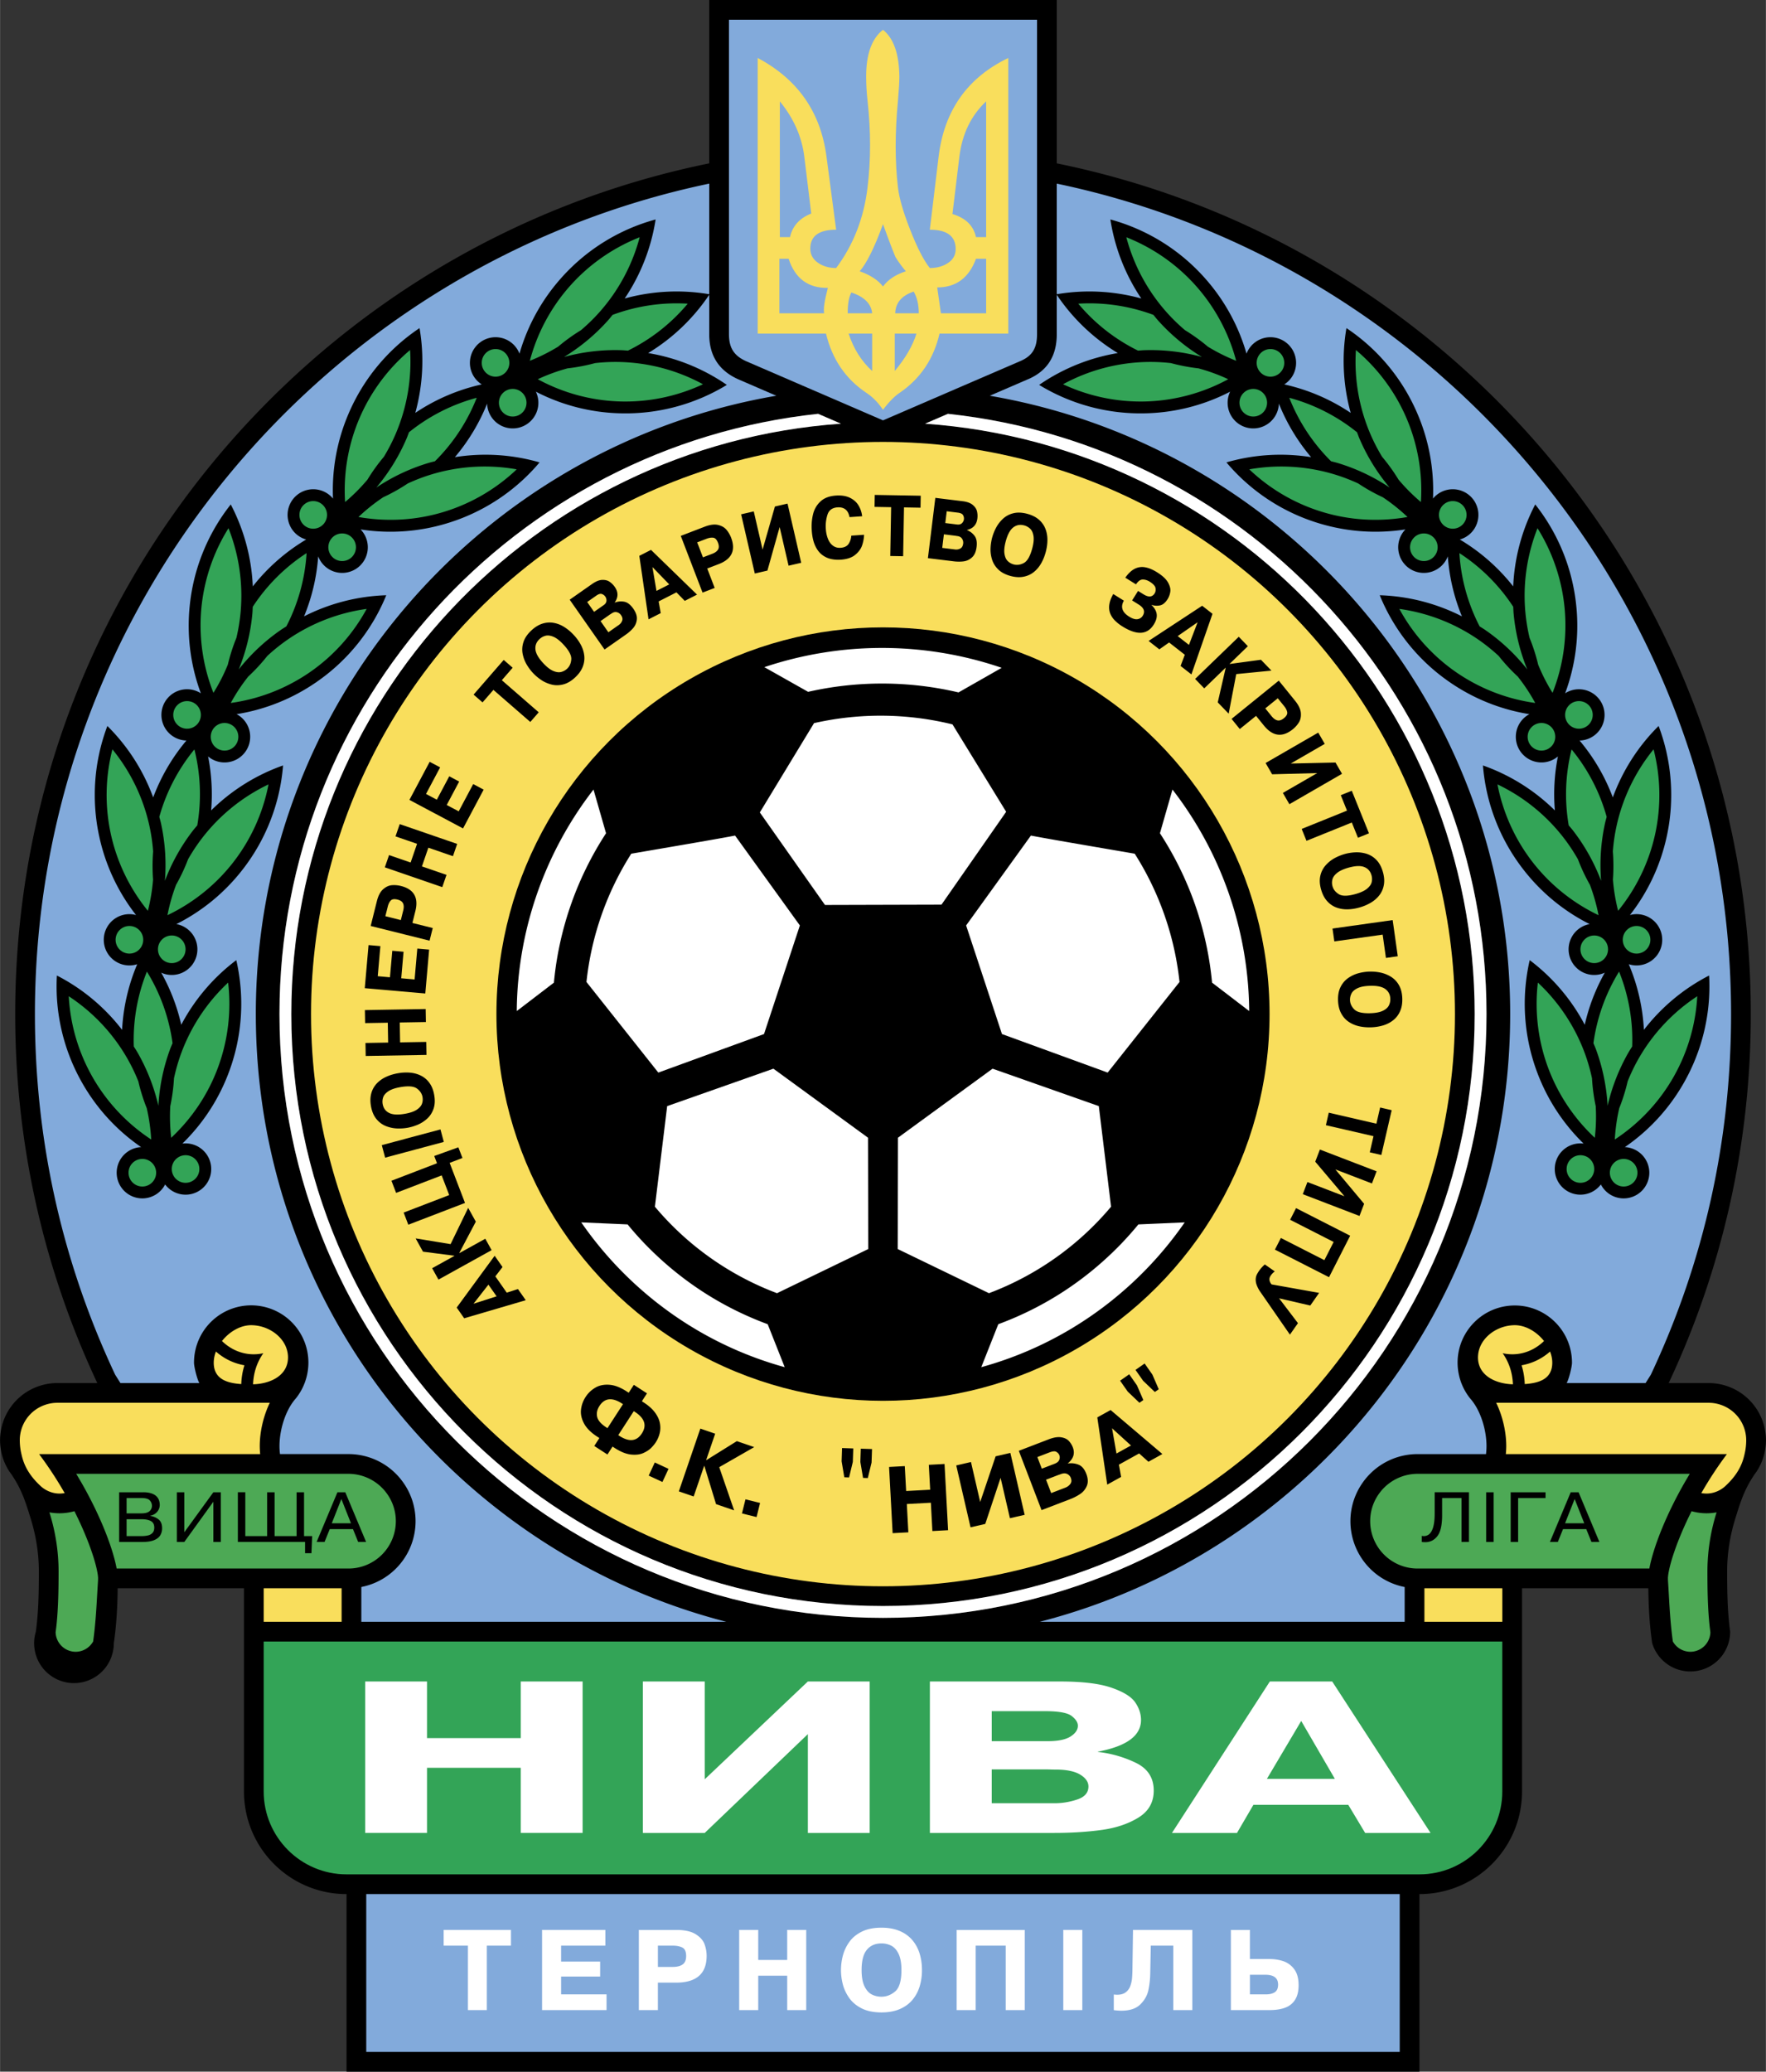 <svg xmlns="http://www.w3.org/2000/svg" width="2132" height="2500" viewBox="0 0 179.787 210.836"><rect x="0" y="0" width="179.787" height="210.836" fill="#333333" stroke="none"/><path d="M175.806 141.059a5.822 5.822 0 0 0-1.843-.302h-4.078c5.36-11.397 8.361-24.122 8.361-37.55 0-42.736-30.345-78.386-70.663-86.58V0H72.202v16.626C31.884 24.82 1.54 60.47 1.54 103.206c0 13.428 3.001 26.153 8.36 37.55H5.823a5.81 5.81 0 0 0-1.842.302A5.824 5.824 0 0 0 0 146.58a5.806 5.806 0 0 0 .943 3.17c.08.112.162.222.239.336 1.02 1.503 1.414 2.768 1.956 4.526.525 1.708.812 3.501.812 5.321 0 1.818-.03 3.562-.196 5.195a25.95 25.95 0 0 1-.111.919v.011a4.056 4.056 0 1 0 7.937 1.175c.066-.445.121-.887.167-1.323.16-1.521.211-2.968.227-4.27h12.859v20.683c0 5.767 4.675 10.441 10.442 10.441v18.072h109.237v-18.072c5.766 0 10.441-4.675 10.441-10.441V161.64h12.86c.016 1.302.067 2.75.227 4.27.046.436.101.877.167 1.323a4.057 4.057 0 0 0 7.938-1.175l-.001-.011a23.814 23.814 0 0 1-.11-.919c-.166-1.633-.197-3.376-.197-5.195 0-1.82.286-3.614.812-5.321.542-1.758.936-3.022 1.956-4.526.078-.114.16-.225.239-.336a5.805 5.805 0 0 0 .942-3.17 5.818 5.818 0 0 0-3.98-5.521zm-85.913 22.388c33.27 0 60.24-26.971 60.24-60.241 0-31.829-24.688-57.89-55.957-60.087l2.326-1.004c30.827 3.297 54.836 29.389 54.836 61.091 0 33.935-27.51 61.446-61.445 61.446s-61.446-27.511-61.446-61.446c0-31.704 24.013-57.797 54.842-61.092l2.325 1.004c-31.272 2.195-55.962 28.257-55.962 60.087 0 33.271 26.972 60.242 60.241 60.242z"/><path fill="#82aadb" d="M37.282 192.764h105.221v16.064H37.282z"/><path d="M152.945 167.062v15.261c0 4.65-3.783 8.433-8.433 8.433H35.274c-4.65 0-8.434-3.783-8.434-8.433v-15.261h126.105z" fill="#33a457"/><path d="M39.394 152.017a4.832 4.832 0 0 0-3.918-2.024H7.752c2.308 3.796 3.718 7.477 4.117 9.639H35.475a4.825 4.825 0 0 0 4.819-4.819 4.778 4.778 0 0 0-.9-2.796zM6.038 154.009a5.87 5.87 0 0 1-1.016-.094l.035.105c.598 1.94.9 3.929.9 5.912 0 1.747-.025 3.61-.207 5.398-.027.266-.061.528-.095.787a2.048 2.048 0 0 0 2.042 1.988c.744 0 1.421-.417 1.778-1.049.24-1.711.334-3.382.42-4.903l.08-1.35.003-.216c-.042-1.035-.835-3.662-2.407-6.79a5.743 5.743 0 0 1-1.533.212zM140.394 152.017a4.832 4.832 0 0 1 3.918-2.024h27.723c-2.308 3.796-3.718 7.477-4.117 9.639h-23.605a4.825 4.825 0 0 1-4.819-4.819 4.771 4.771 0 0 1 .9-2.796zM173.75 154.009a5.86 5.86 0 0 0 1.016-.094l-.035.105a20.058 20.058 0 0 0-.901 5.912c0 1.747.025 3.61.207 5.398.027.266.061.528.095.787a2.047 2.047 0 0 1-2.042 1.988 2.056 2.056 0 0 1-1.779-1.049c-.239-1.711-.334-3.382-.419-4.903l-.081-1.35-.002-.216c.042-1.035.835-3.662 2.407-6.79a5.745 5.745 0 0 0 1.534.212z" fill="#4da955"/><path d="M43.468 179.913v6.626h-6.296v-15.412h6.296v5.765h9.546v-5.765h6.296v15.412h-6.296v-6.626h-9.546zM71.743 181.082l10.5-9.954h6.296v15.412h-6.296v-10.054l-10.5 10.054h-6.296v-15.412h6.296v9.954zM106.396 174.148c1.384 0 2.286.165 2.706.492.421.328.632.657.632.989 0 .417-.25.784-.75 1.1-.5.316-1.275.474-2.322.474h-5.697v-3.054h5.431zM94.667 186.54h12.627c1.728 0 3.331-.099 4.809-.296 1.478-.198 2.74-.618 3.786-1.259 1.046-.642 1.569-1.559 1.569-2.751 0-1.297-.604-2.238-1.813-2.825a11.838 11.838 0 0 0-3.874-1.112v-.028c2.927-.55 4.391-1.624 4.391-3.222 0-.625-.199-1.226-.597-1.802-.398-.575-1.206-1.072-2.425-1.49-1.219-.417-2.941-.626-5.167-.626H94.667v15.411zm11.932-6.464c.079 0 .208.003.385.009.177.006.413.009.707.009 1.027.025 1.805.206 2.331.543.526.338.789.729.789 1.173 0 .634-.384 1.077-1.152 1.33a7.228 7.228 0 0 1-2.271.379h-6.424v-3.443h5.635zM132.473 175.144l3.426 5.893h-6.918l3.492-5.893zm-13.159 11.396h6.621l1.672-2.861h9.657l1.718 2.861h6.659l-10.011-15.412h-6.351l-9.965 15.412zM47.634 198.011h-2.472v-1.599h6.853v1.599H49.56v6.559h-1.926v-6.559zM57.121 199.633h3.975v1.523h-3.975v1.814h4.626v1.599h-6.564v-8.158h6.447v1.599h-4.509v1.623zM68.475 198.011c.409 0 .74.066.994.197s.381.417.381.858c0 .404-.119.69-.356.858-.238.169-.577.253-1.018.253h-1.5v-2.166h1.499zm-3.438 6.559h1.938v-2.793h1.833c2.086 0 3.129-.908 3.129-2.725 0-.405-.071-.802-.214-1.189-.142-.388-.443-.727-.902-1.016-.459-.29-1.116-.434-1.973-.434h-3.811v8.157zM77.19 201.068v3.501h-1.938v-8.158h1.938v3.058h2.949v-3.058h1.938v8.158H80.14v-3.501h-2.95zM88.754 202.98c-.301-.153-.55-.43-.746-.833-.195-.401-.293-.952-.293-1.652 0-.949.18-1.638.539-2.067s.854-.644 1.483-.644c.354 0 .682.075.986.226.304.149.554.426.751.827s.296.955.296 1.658c0 1.088-.212 1.813-.637 2.173-.425.36-.891.54-1.396.54a2.134 2.134 0 0 1-.983-.228zm2.861 1.481c.53-.231.96-.548 1.291-.95.331-.402.573-.859.725-1.371a5.727 5.727 0 0 0 .229-1.645c0-.584-.076-1.132-.229-1.646a3.846 3.846 0 0 0-.725-1.371 3.401 3.401 0 0 0-1.291-.948c-.529-.23-1.155-.346-1.878-.346-.803 0-1.478.138-2.023.413-.545.275-.97.633-1.275 1.074a4.254 4.254 0 0 0-.641 1.39 5.815 5.815 0 0 0-.183 1.434c0 .47.061.947.181 1.431.122.483.336.947.643 1.39.308.442.734.802 1.28 1.078s1.218.414 2.018.414c.722 0 1.348-.116 1.878-.347zM99.33 198.011v6.559h-1.938v-8.158h6.933v8.158h-1.938v-6.559H99.33zM108.248 196.412h1.938v8.158h-1.938v-8.158zM113.392 204.576v-1.59c.155.016.268.022.338.022.366 0 .658-.083.875-.249.217-.166.373-.379.467-.64.095-.261.154-.53.178-.809a13.6 13.6 0 0 0 .041-1.005l.057-3.894h6.038v8.158h-1.938v-6.559h-2.291l-.056 2.839a8.967 8.967 0 0 1-.193 1.715c-.116.529-.389 1.006-.819 1.431-.431.424-1.074.637-1.929.637-.2.001-.456-.019-.768-.056zM128.811 200.973c.872 0 1.308.333 1.308 1 0 .367-.11.625-.331.774s-.527.224-.92.224h-1.618v-1.998h1.561zm-3.499-4.561v8.158h3.944c.619 0 1.146-.082 1.581-.243.435-.162.772-.431 1.011-.808s.359-.869.359-1.478c0-.701-.152-1.25-.458-1.647a2.259 2.259 0 0 0-1.113-.807 4.386 4.386 0 0 0-1.361-.212h-2.026v-2.962h-1.937z" fill="#fff"/><g fill="#f9de5c"><path d="M26.841 161.64h7.932v3.414h-7.932zM145.016 161.64h7.932v3.414h-7.932zM26.439 147.182c0-1.499.384-3.089 1.021-4.418H5.823c-.404 0-.811.067-1.207.199a3.808 3.808 0 0 0-2.609 3.617c0 .399.046.858.134 1.255.151.678.402 1.908 1.911 3.329.513.512 1.25.838 1.984.838.177 0 .357-.016.54-.043l.003-.001a38.248 38.248 0 0 0-2.606-3.971h22.509a8.832 8.832 0 0 1-.043-.805zM21.979 137.547a3.15 3.15 0 0 0-.225 1.134c0 1.646 1.297 2.077 2.803 2.179.022-.667.133-1.31.322-1.914a5.837 5.837 0 0 1-2.9-1.399z"/><path d="M29.299 137.844a2.883 2.883 0 0 0-.42-1.208 3.349 3.349 0 0 0-.349-.466 3.803 3.803 0 0 0-1.007-.794 4.101 4.101 0 0 0-1.955-.51c-1.112 0-2.238.675-2.975 1.613.753.732 1.706 1.213 2.757 1.324a4.45 4.45 0 0 0 1.453-.084 5.711 5.711 0 0 0-.683 1.298 5.988 5.988 0 0 0-.361 1.867c1.817-.056 3.557-.917 3.557-2.739a2.507 2.507 0 0 0-.017-.301zM153.348 147.182c0-1.499-.385-3.089-1.022-4.418h21.637c.405 0 .811.067 1.207.199a3.81 3.81 0 0 1 2.609 3.617c0 .399-.046.858-.134 1.255-.15.678-.402 1.908-1.911 3.329-.513.512-1.25.838-1.984.838a3.69 3.69 0 0 1-.539-.043l-.003-.001a38.262 38.262 0 0 1 2.607-3.971h-22.51c.026-.282.043-.55.043-.805zM157.809 137.547c.142.37.225.752.225 1.134 0 1.646-1.297 2.077-2.803 2.179a7.202 7.202 0 0 0-.323-1.914 5.845 5.845 0 0 0 2.901-1.399z"/><path d="M150.488 137.844c.047-.438.196-.844.42-1.208.102-.165.218-.32.349-.466a3.799 3.799 0 0 1 1.006-.794 4.098 4.098 0 0 1 1.955-.51c1.112 0 2.238.675 2.976 1.613-.753.732-1.706 1.213-2.758 1.324a4.459 4.459 0 0 1-1.454-.084c.278.394.51.829.683 1.298.214.58.338 1.208.362 1.867-1.818-.056-3.557-.917-3.557-2.739 0-.101.008-.202.018-.301z"/></g><path d="M14.403 152.458c.424 0 .707.082.847.247a.8.8 0 0 1 .212.533.724.724 0 0 1-.245.556c-.164.149-.443.224-.839.224h-1.496v-1.559h1.521zm-2.279 4.47h2.372c.476 0 .861-.058 1.159-.174.297-.116.512-.278.644-.487a1.36 1.36 0 0 0 .198-.742c0-.416-.127-.718-.38-.907a1.779 1.779 0 0 0-.827-.343v-.024a1.141 1.141 0 0 0 .85-.606c.079-.156.118-.316.118-.481a1.41 1.41 0 0 0-.088-.507c-.059-.154-.153-.291-.284-.409s-.304-.209-.52-.277a2.705 2.705 0 0 0-.782-.101h-2.46v5.058zm2.303-2.313c.396 0 .707.063.934.19.227.127.34.346.34.658 0 .233-.06.414-.18.542s-.273.214-.461.258a2.72 2.72 0 0 1-.633.067h-1.545v-1.714h1.545zM18.758 155.94l2.957-4.07h.758v5.058h-.758v-4.096l-2.957 4.096H18v-5.058h.758v4.07zM24.968 151.87v4.459h2.224v-4.459h.758v4.459h2.241v-4.459h.758v4.459h.826l-.072 1.74h-.651v-1.142H24.21v-5.058h.758zM34.748 152.557l.977 2.468h-1.952l.975-2.468zm1.184 3.066l.527 1.305h.808l-2.119-5.058h-.801l-2.118 5.058h.807l.529-1.305h2.367zM144.746 156.928v-.623a.737.737 0 0 0 .2.026c.744 0 1.115-.766 1.115-2.298v-2.164h3.489v5.058h-.758v-4.47h-1.973v1.743c0 1.006-.16 1.717-.481 2.131-.32.414-.736.621-1.249.621a2.987 2.987 0 0 1-.343-.024zM151.302 151.87h.759v5.058h-.759v-5.058zM154.557 152.458v4.47h-.758v-5.058h3.549v.588h-2.791zM160.312 152.557l.977 2.468h-1.953l.976-2.468zm1.184 3.066l.527 1.305h.809l-2.119-5.058h-.801l-2.119 5.058h.806l.529-1.305h2.368z"/><g fill="#82aadb"><path d="M105.576 34.02V2.008H74.21V34.02c0 1.403.522 2.204 1.794 2.761l13.889 6c3.075-1.329 14.116-6.091 14.083-6.076 1.136-.521 1.6-1.299 1.6-2.685z"/><path d="M79.031 40.275l-3.822-1.651c-2.005-.877-3.007-2.411-3.007-4.604V18.687c-39.154 8.185-68.654 42.971-68.654 84.52 0 12.821 2.749 25.168 8.169 36.696l.537.854h8.037c-.211-.334-.545-1.637-.545-2.075a5.823 5.823 0 1 1 11.503 1.271 5.79 5.79 0 0 1-1.145 2.377c-.046.055-.094.107-.139.164-.948 1.172-1.518 3.064-1.518 4.688 0 .272.021.54.052.803h6.977a6.815 6.815 0 0 1 5.552 2.864 6.786 6.786 0 0 1 1.275 3.963 6.826 6.826 0 0 1-5.522 6.699v3.542h37.164c-27.548-7.084-47.906-32.088-47.906-61.848-.001-31.561 22.901-57.773 52.992-62.93zM107.584 18.687V34.02c0 2.162-.925 3.665-2.773 4.51l-4.048 1.747c30.087 5.161 52.985 31.37 52.985 62.93 0 29.759-20.358 54.764-47.906 61.848h37.163v-3.542a6.827 6.827 0 0 1-5.522-6.699c0-1.479.476-2.845 1.275-3.963a6.815 6.815 0 0 1 5.552-2.864h6.977c.031-.264.051-.531.051-.803 0-1.625-.569-3.517-1.517-4.688-.045-.056-.093-.109-.139-.164a5.79 5.79 0 0 1-1.145-2.377 5.852 5.852 0 0 1-.144-1.271c0-3.216 2.607-5.823 5.824-5.823s5.824 2.607 5.824 5.823c0 .438-.335 1.74-.545 2.075h8.037l.537-.854c5.421-11.528 8.169-23.875 8.169-36.696-.001-41.552-29.501-76.337-68.655-84.522z"/></g><path d="M88.178 39.965c.72.47 1.244 1.049 1.715 1.739.657-.877 1.276-1.457 1.715-1.739 2.099-1.44 3.445-3.445 4.041-6.014h7.001V5.899c-4.167 2.005-6.532 5.356-7.096 10.055l-.893 7.424c1.754 0 2.631.658 2.631 1.974 0 .595-.259 1.065-.775 1.41-.517.345-1.136.517-1.856.517-.627-.783-1.301-2.098-2.021-3.947-.688-1.754-1.095-3.164-1.221-4.229-.314-2.663-.314-5.623 0-8.881.094-1.065.141-1.879.141-2.443-.031-2.287-.572-3.869-1.668-4.746-1.128.877-1.715 2.459-1.715 4.746 0 .783.046 1.598.14 2.443.345 3.102.345 6.062 0 8.881-.376 3.102-1.44 5.827-3.194 8.175-.721 0-1.34-.179-1.857-.539-.517-.36-.775-.838-.775-1.434 0-1.284.877-1.927 2.632-1.927l-.987-7.47c-.595-4.511-2.929-7.847-7.001-10.009v28.052h6.954c.627 2.601 1.991 4.606 4.089 6.014zm8.787-18.183l.704-5.828c.282-2.317 1.19-4.196 2.726-5.638V24.13h-1.034c-.251-1.158-1.05-1.942-2.396-2.348zm2.396 4.557h1.034v5.545H95.79l-.376-2.632c1.911 0 3.227-.971 3.947-2.913zM88.789 37.757c-1.097-1.002-1.896-2.271-2.396-3.806h2.396v3.806zm2.302 0v-3.806H93.3c-.377 1.222-1.112 2.491-2.209 3.806zm1.927-8.082c.344.596.517 1.332.517 2.209h-2.397c.031-1.066.658-1.801 1.88-2.209zm-3.125-6.861c.846 2.35 1.255 3.315 1.255 3.315s.35.633 1.071 1.479c-1.065.345-1.825.861-2.326 1.55-.501-.658-1.308-1.175-2.373-1.55.689-.783 1.496-2.38 2.373-4.794zm-3.218 6.955c1.315.439 2.02 1.144 2.114 2.115h-2.49c-.001-.971.125-1.676.376-2.115zm-7.284-19.453c1.41 1.723 2.24 3.603 2.491 5.638l.705 5.78c-1.191.47-1.911 1.269-2.162 2.396h-1.034V10.316zm-.047 21.568v-5.545h.94c.657 2.005 1.989 2.992 3.994 2.96-.345 1.316-.471 2.177-.376 2.584h-4.558z" fill="#f9de5c"/><circle cx="89.893" cy="103.207" r="58.233" fill="#f9de5c"/><circle cx="89.893" cy="103.206" r="39.357"/><g fill="#fff"><path d="M60.419 80.354a37.315 37.315 0 0 0-7.811 22.322c-.001.072.001.148.001.22l3.778-2.89a33.55 33.55 0 0 1 5.309-15.204l-1.277-4.448zM65.7 126.644a33.692 33.692 0 0 1-1.81-2.033l-4.718-.208a37.465 37.465 0 0 0 3.921 4.771c4.66 4.799 10.43 8.212 16.794 9.966l-1.733-4.373c-4.717-1.742-8.906-4.47-12.454-8.123zM74.833 85.037c-1.384.27-4.29.769-10.569 1.845a30.311 30.311 0 0 0-4.562 13.055l7.316 9.222 10.762-3.922 3.65-11.053-6.597-9.147zM88.366 115.786l-9.63-7.024-10.817 3.809-1.249 10.238a30.07 30.07 0 0 0 12.433 8.802l9.292-4.495-.029-11.33zM96.968 73.722a30.695 30.695 0 0 0-14.096-.128l-5.519 9.089 6.633 9.418 11.862-.033 6.584-9.452-5.464-8.894zM97.583 70.469l4.394-2.505a37.706 37.706 0 0 0-24.167-.066l4.459 2.511a34.03 34.03 0 0 1 15.314.06zM119.365 80.354a37.32 37.32 0 0 1 7.81 22.322v.22l-3.778-2.89a33.55 33.55 0 0 0-5.308-15.204l1.276-4.448zM114.084 126.644a34.054 34.054 0 0 0 1.811-2.033l4.717-.208a37.542 37.542 0 0 1-3.92 4.771c-4.66 4.799-10.43 8.212-16.794 9.966l1.733-4.373c4.717-1.742 8.906-4.47 12.453-8.123zM104.952 85.037c1.384.27 4.29.769 10.569 1.845a30.311 30.311 0 0 1 4.562 13.055l-7.316 9.222-10.762-3.922-3.649-11.053 6.596-9.147zM91.418 115.786l9.631-7.024 10.817 3.809 1.248 10.238a30.067 30.067 0 0 1-12.432 8.802l-9.292-4.495.028-11.33z"/></g><path d="M48.201 132.685l1.52-1.944.833 1.189-2.353.755zm5.321-.36l-.796-1.136-1.138.369-1.162-1.66.731-.95-.802-1.146-3.865 5.271.763 1.091 6.269-1.839zM46.257 127.797l-3.198-.411-.749-1.352 3.558.584 1.791-3.692.778 1.404-1.686 3.192.007.013 2.644-1.465.643 1.16-5.41 2.999-.643-1.16 2.271-1.259-.006-.013zM45.729 121.625l-.769-2.003-4.638 1.78-.475-1.235 4.639-1.781-.284-.738 2.457-.885.417 1.086-1.303.5 1.564 4.076-5.773 2.216-.474-1.235 4.639-1.781zM39.205 117.816l-.341-1.273 5.974-1.6.341 1.272-5.974 1.601zM42.955 112.331c-.079.222-.257.425-.534.609-.277.183-.678.321-1.201.413-.71.125-1.246.096-1.61-.087-.363-.184-.582-.486-.656-.907-.042-.236-.024-.466.052-.689s.253-.427.53-.612.679-.324 1.205-.417c.814-.143 1.381-.097 1.7.14.32.237.51.525.569.863.042.235.024.465-.055.687zm.765-2.113a2.345 2.345 0 0 0-.862-.743 3.062 3.062 0 0 0-1.11-.308c-.4-.035-.819-.015-1.255.062s-.836.201-1.202.371c-.365.17-.677.393-.938.668a2.348 2.348 0 0 0-.555.993c-.109.386-.121.823-.036 1.309.095.54.278.976.548 1.306.27.332.588.57.953.718.366.147.737.23 1.113.249.377.018.741-.003 1.093-.065.351-.062.7-.166 1.047-.311.347-.146.667-.35.961-.615.294-.265.512-.6.653-1.003.142-.403.165-.874.07-1.412-.084-.487-.244-.893-.48-1.219zM40.729 106.083l2.661-.046.023 1.323-6.187.108-.023-1.323 2.308-.041-.036-2.021-2.308.04-.023-1.323 6.188-.109.023 1.323-2.661.046.035 2.023zM39.696 99.46l.236-2.699 1.148.101-.236 2.699 1.361.12.275-3.142 1.205.105-.391 4.464-6.162-.54.384-4.385 1.205.105-.268 3.062 1.243.11zM39.473 92.263c.067-.269.169-.474.305-.617.137-.143.366-.174.687-.094.293.073.482.203.565.39.084.186.09.424.018.714l-.245.982-1.576-.393.246-.982zm4.257 3.47l.321-1.285-2.071-.516.302-1.208c.343-1.375-.151-2.228-1.481-2.56a2.82 2.82 0 0 0-.907-.076c-.307.024-.604.16-.892.411-.287.25-.501.658-.642 1.224l-.627 2.515 5.997 1.495zM42.95 88.174l2.503.862-.43 1.248-5.849-2.014.43-1.248 2.196.757.655-1.903-2.195-.756.43-1.248 5.849 2.014-.43 1.248-2.503-.862-.656 1.902zM44.466 81.388l1.267-2.383 1.01.537-1.268 2.382 1.219.648 1.476-2.775 1.065.566-2.099 3.947-5.459-2.903 2.062-3.876 1.065.566-1.438 2.704 1.1.587zM50.229 70.211l-1.107 1.273-.912-.793 3.067-3.529.912.793-1.104 1.271 3.757 3.266-.856.984-3.757-3.265zM57.118 68.39c-.231.057-.5.02-.807-.111s-.642-.392-1.004-.781c-.491-.527-.758-.995-.799-1.402s.097-.759.415-1.055a1.41 1.41 0 0 1 .613-.339c.231-.06.5-.024.809.106.308.13.644.391 1.008.782.564.605.832 1.108.804 1.508-.028.4-.169.719-.424.957a1.368 1.368 0 0 1-.615.335zm2.202-.523c.147-.377.2-.755.159-1.133a3.066 3.066 0 0 0-.344-1.101 4.781 4.781 0 0 0-.735-1.02 4.771 4.771 0 0 0-.966-.805 3.03 3.03 0 0 0-1.074-.42 2.38 2.38 0 0 0-1.14.081c-.386.121-.76.351-1.124.69-.404.377-.672.77-.805 1.178a2.38 2.38 0 0 0-.087 1.194c.075.388.207.746.396 1.072s.406.62.649.881c.243.26.521.497.832.708s.658.368 1.042.469c.384.101.784.1 1.201-.003.417-.104.828-.343 1.23-.718.363-.338.618-.696.766-1.073zM60.704 60.618c.236-.166.427-.219.575-.161a.704.704 0 0 1 .334.249.67.67 0 0 1 .125.45c-.013.163-.109.307-.288.432l-.973.681-.701-1.001.928-.65zm.841 5.484l2.168-1.518c.297-.208.549-.434.756-.678.208-.244.329-.534.361-.871.033-.336-.088-.702-.364-1.095-.298-.426-.619-.662-.964-.709a1.748 1.748 0 0 0-.925.1l-.005-.007c.377-.534.382-1.063.016-1.587a2.102 2.102 0 0 0-.518-.521c-.201-.142-.454-.208-.759-.199s-.649.147-1.032.415l-2.285 1.6 3.551 5.07zm.555-3.568l.068-.042a2.03 2.03 0 0 0 .124-.081c.181-.116.354-.149.523-.101a.73.73 0 0 1 .406.292c.146.21.184.403.111.579a.869.869 0 0 1-.3.398l-1.098.769-.797-1.138.963-.676zM66.418 57.708l1.712 1.768-1.299.662-.413-2.43zm-.395 5.323l1.241-.632-.212-1.191 1.812-.923.847.867 1.25-.637-4.687-4.552-1.191.606.94 6.462zM71.932 54.831c.262-.101.491-.135.688-.105.197.03.355.201.474.511.109.284.111.515.005.692-.106.177-.299.319-.581.428l-.956.367-.586-1.526.956-.367zm-.41 5.479l1.235-.474-.759-1.978 1.17-.449c1.332-.511 1.751-1.409 1.258-2.694a2.842 2.842 0 0 0-.46-.789c-.197-.24-.48-.406-.852-.498-.371-.092-.831-.034-1.377.176l-2.432.934 2.217 5.772zM77.634 55.935l1.255-4.386 1.285-.297 1.391 6.024-1.285.296-.909-3.934-1.245 4.432-1.285.297-1.391-6.024 1.286-.297.898 3.889zM86.666 54.515l1.299-.091c-.01.353-.075.709-.195 1.07-.121.36-.354.683-.702.969-.348.286-.838.452-1.472.496a3.505 3.505 0 0 1-1.008-.071 2.287 2.287 0 0 1-.906-.431c-.28-.216-.513-.525-.698-.928-.185-.403-.299-.912-.342-1.526a5.36 5.36 0 0 1 .128-1.664c.126-.517.379-.952.756-1.304.378-.352.899-.552 1.564-.599.574-.04 1.054.036 1.441.227s.679.453.876.785c.197.332.318.696.363 1.091l-1.286.09c-.132-.71-.543-1.041-1.233-.993-.522.037-.858.282-1.008.736a3.837 3.837 0 0 0-.169 1.477c.025.366.097.695.215.991.118.295.286.526.505.692.218.167.48.24.786.218.392-.027.666-.167.825-.421a1.73 1.73 0 0 0 .261-.814zM90.721 51.617l-1.688-.03.021-1.218 4.681.082-.022 1.218-1.682-.03-.087 4.969-1.31-.023.087-4.968zM97.512 52.172c.287.036.467.124.538.263.071.14.099.274.083.404a.658.658 0 0 1-.208.413c-.119.11-.287.152-.505.125l-1.185-.145.147-1.199 1.13.139zm-3.046 4.633l2.627.322c.36.044.698.045 1.016.003.317-.042.601-.178.851-.407.25-.229.404-.582.463-1.06.063-.516-.017-.908-.241-1.173a1.737 1.737 0 0 0-.751-.545l.001-.009c.635-.144.992-.532 1.069-1.164.031-.249.019-.493-.036-.731s-.198-.456-.431-.653-.581-.324-1.044-.38l-2.769-.34-.755 6.137zm2.8-2.281l.079.014c.037.007.086.015.147.022.211.035.365.127.457.276a.728.728 0 0 1 .107.489c-.032.254-.133.423-.305.505a.877.877 0 0 1-.492.094l-1.335-.164.169-1.381 1.173.145zM102.593 57.099c-.171-.166-.282-.413-.333-.742-.051-.329-.008-.75.129-1.262.187-.695.441-1.167.764-1.417s.694-.319 1.112-.208c.235.063.439.177.612.341.173.164.286.41.338.74.053.33.01.751-.128 1.267-.214.797-.498 1.29-.851 1.478-.354.188-.699.237-1.035.147a1.37 1.37 0 0 1-.608-.344zm1.602 1.597c.396-.076.743-.232 1.041-.468s.547-.529.75-.877c.202-.349.36-.737.475-1.166.115-.428.172-.844.172-1.248s-.07-.782-.21-1.135a2.359 2.359 0 0 0-.668-.924c-.306-.263-.697-.458-1.175-.586-.531-.142-1.004-.161-1.419-.056a2.366 2.366 0 0 0-1.056.562c-.289.27-.521.571-.698.906s-.311.674-.403 1.019a4.965 4.965 0 0 0-.161 1.083c-.015.376.036.753.152 1.133.116.38.328.719.635 1.018.307.299.725.52 1.255.662.477.127.914.153 1.31.077zM113.335 60.455l1.083.676c-.362.634-.184 1.175.533 1.623.338.211.624.298.856.261a.74.74 0 0 0 .532-.35c.264-.423.126-.803-.414-1.141l-.668-.417.605-.968.552.345c.518.323.897.291 1.139-.098.086-.136.115-.311.088-.524-.027-.213-.231-.439-.612-.676-.239-.143-.473-.212-.704-.208s-.456.168-.676.492l-1.087-.679c.296-.421.608-.718.937-.892a1.649 1.649 0 0 1 1.059-.168c.378.061.79.231 1.236.51.55.343.922.69 1.118 1.04.196.35.273.664.231.94a1.926 1.926 0 0 1-.27.749c-.238.379-.505.596-.802.647a1.6 1.6 0 0 1-.827-.059l-.009.015c.314.31.488.624.525.943.037.32-.063.667-.298 1.043-.655 1.049-1.716 1.115-3.181.2a4.281 4.281 0 0 1-.775-.605 2.125 2.125 0 0 1-.478-.718 1.743 1.743 0 0 1-.094-.891c.044-.328.177-.691.401-1.09zM121.925 63.329l-.882 2.303-1.147-.896 2.029-1.407zm-4.991 1.901l1.095.856.993-.7 1.599 1.25-.432 1.138 1.104.862 2.146-6.167-1.051-.821-5.454 3.582zM125.19 67.575l3.183-.431 1.069 1.106-3.585.353-.77 4.028-1.111-1.15.808-3.513-.011-.011-2.173 2.099-.927-.959 4.443-4.291.926.959-1.862 1.799.01.011zM130.734 71.862c.177.218.281.426.313.624.033.197-.081.401-.339.61-.236.192-.456.264-.658.218-.202-.046-.396-.187-.588-.422l-.646-.798 1.271-1.029.647.797zm-5.352 1.3l.837 1.034 1.657-1.342.794.98c.903 1.115 1.888 1.241 2.955.377.238-.192.44-.419.606-.68.166-.261.235-.583.206-.965-.028-.383-.228-.803-.599-1.261l-1.648-2.036-4.808 3.893zM131.407 77.705l4.557-.101.663 1.147-5.359 3.094-.663-1.147 3.497-2.019-4.592.121-.663-1.147 5.359-3.094.663 1.147-3.462 1.999zM137.135 82.498l-.634-1.57 1.121-.453 1.75 4.333-1.121.453-.627-1.553-4.614 1.864-.489-1.21 4.614-1.864zM135.646 89.515c.054-.231.21-.453.466-.665.257-.213.641-.393 1.152-.539.693-.198 1.23-.225 1.612-.078s.631.427.75.84c.067.232.074.464.022.696-.053.231-.207.454-.463.668-.256.214-.642.395-1.155.542-.795.228-1.365.24-1.708.036-.343-.205-.563-.473-.658-.805a1.324 1.324 0 0 1-.018-.695zm-.539 2.188c.268.3.58.517.936.651.356.133.734.197 1.137.19.402-.006.816-.07 1.242-.193a4.777 4.777 0 0 0 1.157-.495c.346-.208.633-.462.863-.764.23-.301.379-.65.448-1.047.067-.396.034-.833-.103-1.308-.151-.529-.379-.943-.683-1.244a2.367 2.367 0 0 0-1.023-.616 3.42 3.42 0 0 0-1.134-.131c-.377.021-.737.08-1.08.179a4.975 4.975 0 0 0-1.01.419c-.33.181-.626.418-.891.713a2.376 2.376 0 0 0-.545 1.067c-.098.417-.072.888.079 1.415.136.476.338.864.607 1.164zM140.765 95.119l-4.92.691-.185-1.31 6.125-.861.518 3.682-1.205.169-.333-2.371zM137.592 101.108c.108-.211.312-.39.611-.534.299-.145.713-.227 1.242-.245.718-.025 1.243.08 1.576.316.333.235.508.569.522 1.001.009.242-.04.47-.146.683-.106.213-.309.392-.607.538-.3.146-.715.229-1.248.248-.823.028-1.376-.098-1.659-.381-.283-.283-.43-.598-.442-.945a1.388 1.388 0 0 1 .151-.681zm-1.06 2.005c.188.358.438.646.751.862.313.217.666.371 1.058.463.392.09.81.129 1.252.114a4.839 4.839 0 0 0 1.243-.201c.385-.12.726-.298 1.021-.536.297-.238.526-.542.688-.913.162-.37.234-.804.217-1.3-.019-.552-.14-1.012-.361-1.38a2.365 2.365 0 0 0-.846-.849 3.388 3.388 0 0 0-1.069-.404 4.913 4.913 0 0 0-1.091-.088 4.94 4.94 0 0 0-1.081.163 3.38 3.38 0 0 0-1.039.479 2.382 2.382 0 0 0-.787.908c-.196.382-.285.849-.266 1.399.02.497.122.924.31 1.283zM140.127 114.359l.38-1.646 1.176.272-1.053 4.56-1.177-.271.38-1.643-4.848-1.119.293-1.273 4.849 1.12zM135.947 119.013l2.932 3.501-.474 1.235-5.773-2.216.474-1.235 3.77 1.447-2.975-3.519.474-1.235 5.773 2.217-.474 1.235-3.727-1.43zM135.774 126.396l-4.43-2.258.604-1.185 5.509 2.808-2.151 4.221-5.509-2.807.604-1.185 4.431 2.257.942-1.851zM130.217 132.13l1.925 2.529-.819 1.169-2.985-4.312a3.135 3.135 0 0 1-.402-.75 1.552 1.552 0 0 1-.096-.593c.012-.172.048-.32.108-.445a3.15 3.15 0 0 1 .253-.419c.154-.22.344-.428.568-.625l1.013.709a1.639 1.639 0 0 0-.403.41c-.124.176-.167.344-.132.503a.856.856 0 0 0 .213.41l4.836.864-.901 1.287-3.178-.737zM61.737 145.279c-.544-.352-.859-.712-.945-1.081-.086-.369-.008-.739.233-1.112.527-.814 1.292-.897 2.293-.25l.104.068-1.581 2.442-.104-.067zm.101 2.748l.521-.805.211.137c.606.392 1.158.616 1.654.67.497.054.917.005 1.26-.148.343-.153.612-.328.807-.527.195-.197.349-.384.462-.558.188-.29.322-.6.403-.931.081-.33.089-.673.022-1.03-.066-.355-.231-.714-.495-1.074-.264-.36-.64-.699-1.128-1.015l-.211-.137.521-.805-1.34-.868-.521.806-.221-.143c-.634-.411-1.225-.634-1.771-.67-.546-.036-1.02.065-1.42.303-.4.237-.727.551-.979.941-.258.398-.413.829-.464 1.29s.052.931.309 1.411c.257.479.704.925 1.339 1.336l.221.143-.521.806 1.341.868zm2.682-4.412l.107.069c1.004.651 1.243 1.384.715 2.198-.526.813-1.292.895-2.296.245l-.107-.07 1.581-2.442zM66.039 150.174l.621-1.336 1.398.649-.621 1.336-1.398-.649zM71.904 148.603l3.108-1.936 1.77.606-3.562 2.043 1.517 4.394-1.841-.631-1.192-3.894-.018-.006-1.069 3.119-1.511-.519 2.19-6.388 1.511.519-.92 2.686.017.007zM75.535 154.025l.356-1.436 1.486.369-.356 1.436-1.486-.369zM88.729 148.846l-.382 1.579-.485-.016-.274-1.625.045-1.348 1.143.038-.047 1.372zm-1.908-.064l-.381 1.579-.486-.017-.274-1.624.045-1.349 1.143.039-.047 1.372zM92.319 153.066l.155 2.882-1.6.086-.362-6.74 1.6-.086.137 2.535 2.447-.131-.137-2.535 1.599-.086.362 6.74-1.599.086-.155-2.882-2.447.131zM99.79 152.859l1.571-4.647 1.499-.346 1.455 6.3-1.499.346-.95-4.113-1.561 4.693-1.499.346-1.455-6.3 1.499-.346.94 4.067zM106.857 147.808c.318-.122.549-.138.695-.048.145.09.243.199.292.327a.648.648 0 0 1-.009.493c-.068.165-.223.294-.464.387l-1.308.502-.453-1.181 1.247-.48zm-.821 5.881l2.885-1.107a5.199 5.199 0 0 0 1.053-.54c.307-.208.532-.484.675-.827.142-.343.123-.75-.057-1.22-.195-.508-.475-.824-.838-.95a2.084 2.084 0 0 0-1.049-.102l-.003-.008c.583-.471.755-1.018.517-1.639a1.982 1.982 0 0 0-.407-.651c-.177-.19-.436-.313-.776-.369-.341-.057-.767.013-1.275.208l-3.04 1.167 2.315 6.038zm1.751-3.595a2.77 2.77 0 0 0 .254-.087c.239-.083.444-.08.617.008a.717.717 0 0 1 .358.393c.097.252.076.461-.062.629a1.128 1.128 0 0 1-.463.351l-1.474.566-.523-1.363 1.293-.497zM113.213 145.356l1.928 1.753-1.476.818-.452-2.571zm-.49 5.735l1.413-.783-.225-1.247 2.06-1.142.948.846 1.42-.787-5.272-4.477-1.355.75 1.011 6.84zM117.32 139.893l.648 1.494-.396.277-1.195-1.14-.776-1.108.929-.65.79 1.127zm-1.569 1.099l.648 1.493-.396.277-1.195-1.14-.776-1.108.929-.651.79 1.129z"/><path d="M113.8 35.932a19.886 19.886 0 0 1-6.248-5.982 19.857 19.857 0 0 1 8.639.429 19.822 19.822 0 0 1-3.148-8.044 19.82 19.82 0 0 1 9.612 5.959 19.745 19.745 0 0 1 4.25 7.702c.013-.033.022-.066.037-.099a2.611 2.611 0 0 1 4.796 2.066 2.577 2.577 0 0 1-.992 1.159 19.805 19.805 0 0 1 6.765 2.897 19.807 19.807 0 0 1-.434-8.627 19.808 19.808 0 0 1 7.225 8.701 19.753 19.753 0 0 1 1.588 8.652c.022-.027.043-.056.067-.083a2.61 2.61 0 1 1 3.892 3.48 2.582 2.582 0 0 1-1.229.764 19.79 19.79 0 0 1 5.436 4.773 19.814 19.814 0 0 1 2.243-8.341 19.822 19.822 0 0 1 4.196 10.502 19.749 19.749 0 0 1-1.153 8.721c.03-.019.058-.04.088-.058a2.61 2.61 0 0 1 2.633 4.509c-.395.23-.824.343-1.25.353a19.735 19.735 0 0 1 3.384 5.79 19.796 19.796 0 0 1 4.663-7.271 19.83 19.83 0 0 1 .82 11.28 19.75 19.75 0 0 1-3.739 7.963c.034-.009.067-.021.103-.029a2.61 2.61 0 1 1-.221 5.032 19.787 19.787 0 0 1 1.541 6.677 19.807 19.807 0 0 1 6.638-5.527 19.828 19.828 0 0 1-2.619 11.002 19.756 19.756 0 0 1-5.965 6.465c.035.001.07 0 .106.004a2.61 2.61 0 1 1-2.542 3.794 2.61 2.61 0 1 1-1.86-4.171c.037.002.07.009.105.014a19.74 19.74 0 0 1-4.779-7.385 19.823 19.823 0 0 1-.711-11.287 19.824 19.824 0 0 1 5.603 6.575 19.735 19.735 0 0 1 2.043-5.304c-.16.072-.327.135-.504.174a2.61 2.61 0 0 1-1.144-5.094c.035-.008.07-.012.104-.018a19.76 19.76 0 0 1-6.783-5.601 19.829 19.829 0 0 1-4.081-10.548 19.809 19.809 0 0 1 7.324 4.58 19.676 19.676 0 0 1 .31-5.499 2.471 2.471 0 0 1-.36.258 2.61 2.61 0 0 1-2.633-4.509c.031-.018.063-.032.094-.048a19.757 19.757 0 0 1-8.16-3.285 19.82 19.82 0 0 1-7.082-8.818c2.864.092 5.707.798 8.367 2.148a19.704 19.704 0 0 1-1.437-6.108 2.61 2.61 0 1 1-4.386-2.664c.024-.027.049-.05.075-.075-2.849.44-5.821.279-8.776-.613a19.826 19.826 0 0 1-9.452-6.209 19.815 19.815 0 0 1 8.622-.532 19.744 19.744 0 0 1-3.282-5.451 2.61 2.61 0 1 1-5.004-1.121c.014-.033.031-.063.047-.095a19.745 19.745 0 0 1-8.516 2.203 19.828 19.828 0 0 1-10.935-2.89 19.815 19.815 0 0 1 8.009-3.24zM65.987 35.932a19.893 19.893 0 0 0 6.247-5.982 19.858 19.858 0 0 0-8.639.429 19.822 19.822 0 0 0 3.148-8.044 19.82 19.82 0 0 0-9.612 5.959 19.745 19.745 0 0 0-4.25 7.702c-.013-.033-.023-.066-.037-.099a2.61 2.61 0 1 0-4.795 2.066c.214.497.567.889.992 1.159a19.797 19.797 0 0 0-6.765 2.897c.792-2.876.916-5.802.433-8.627a19.821 19.821 0 0 0-7.225 8.701 19.752 19.752 0 0 0-1.587 8.652c-.022-.027-.043-.056-.067-.083a2.61 2.61 0 1 0-3.892 3.48c.341.382.771.634 1.229.764a19.809 19.809 0 0 0-5.437 4.773 19.814 19.814 0 0 0-2.243-8.341 19.822 19.822 0 0 0-4.196 10.502 19.763 19.763 0 0 0 1.153 8.721c-.03-.019-.058-.04-.089-.058a2.61 2.61 0 1 0-1.382 4.862 19.713 19.713 0 0 0-3.384 5.79 19.811 19.811 0 0 0-4.664-7.271 19.83 19.83 0 0 0-.82 11.28 19.75 19.75 0 0 0 3.739 7.963c-.034-.009-.067-.021-.103-.029a2.61 2.61 0 1 0 .222 5.032 19.739 19.739 0 0 0-1.54 6.677 19.81 19.81 0 0 0-6.639-5.527 19.828 19.828 0 0 0 2.619 11.002 19.756 19.756 0 0 0 5.965 6.465c-.036.001-.07 0-.106.004a2.61 2.61 0 1 0 2.542 3.794 2.61 2.61 0 1 0 1.86-4.171c-.036.002-.07.009-.105.014a19.754 19.754 0 0 0 4.78-7.385 19.823 19.823 0 0 0 .711-11.287 19.824 19.824 0 0 0-5.603 6.575 19.733 19.733 0 0 0-2.042-5.304c.159.072.326.135.504.174a2.61 2.61 0 1 0 1.143-5.094c-.035-.008-.069-.012-.104-.018a19.772 19.772 0 0 0 6.784-5.601A19.829 19.829 0 0 0 28.813 77.9a19.809 19.809 0 0 0-7.324 4.58 19.751 19.751 0 0 0-.31-5.499c.112.094.229.183.36.258a2.61 2.61 0 1 0 2.632-4.509c-.031-.018-.062-.032-.094-.048a19.757 19.757 0 0 0 8.16-3.285 19.82 19.82 0 0 0 7.082-8.818 19.83 19.83 0 0 0-8.367 2.148 19.732 19.732 0 0 0 1.437-6.108 2.61 2.61 0 1 0 4.386-2.664c-.024-.027-.05-.05-.075-.075a19.76 19.76 0 0 0 8.775-.613 19.83 19.83 0 0 0 9.453-6.209 19.815 19.815 0 0 0-8.622-.532 19.744 19.744 0 0 0 3.282-5.451 2.61 2.61 0 1 0 5.004-1.121c-.014-.033-.032-.063-.047-.095a19.745 19.745 0 0 0 8.516 2.203 19.822 19.822 0 0 0 10.934-2.89 19.816 19.816 0 0 0-8.008-3.24z"/><g fill="#33a457"><path d="M18.436 107.206c-.304.83-.546 1.676-.729 2.533-.053.955-.18 1.902-.378 2.835a18.746 18.746 0 0 0 .094 3.22c2.133-2 3.776-4.454 4.784-7.208a18.695 18.695 0 0 0 1.013-8.587 18.679 18.679 0 0 0-4.784 7.207zM14.933 112.78a18.604 18.604 0 0 1-.855-2.729 18.64 18.64 0 0 0-1.148-2.373 18.674 18.674 0 0 0-5.938-6.289c.161 2.918.997 5.75 2.457 8.29a18.68 18.68 0 0 0 5.939 6.29 18.936 18.936 0 0 0-.455-3.189z"/><circle cx="14.485" cy="119.349" r="1.406"/><circle cx="18.886" cy="118.972" r="1.406"/><path d="M16.119 112.538a19.808 19.808 0 0 1 1.186-5.747c.078-.214.171-.417.256-.626a18.69 18.69 0 0 0-2.611-7.284 18.687 18.687 0 0 0-1.335 7.622c.119.192.245.376.359.574a19.874 19.874 0 0 1 2.145 5.461zM20.598 85.257a18.65 18.65 0 0 0-1.458 2.195 18.735 18.735 0 0 1-1.216 2.589 18.626 18.626 0 0 0-.881 3.099 18.68 18.68 0 0 0 6.735-5.43c1.79-2.32 3-5.013 3.554-7.882a18.665 18.665 0 0 0-6.734 5.429zM15.577 89.515c-.07-.952-.068-1.907.008-2.86a18.652 18.652 0 0 0-.38-2.608 18.672 18.672 0 0 0-3.767-7.787 18.672 18.672 0 0 0-.156 8.646 18.665 18.665 0 0 0 3.767 7.788c.268-1.048.443-2.111.528-3.179z"/><circle cx="13.169" cy="95.644" r="1.406"/><circle cx="17.48" cy="96.612" r="1.406"/><path d="M16.781 89.643a19.816 19.816 0 0 1 2.863-5.122c.14-.18.29-.346.434-.521a18.682 18.682 0 0 0-.293-7.731 18.693 18.693 0 0 0-3.571 6.864c.056.219.121.433.169.655.432 1.981.553 3.944.398 5.855zM29.262 65.105a18.642 18.642 0 0 0-2.054 1.651 18.656 18.656 0 0 1-1.942 2.1 18.715 18.715 0 0 0-1.778 2.687 18.687 18.687 0 0 0 8.062-3.137 18.663 18.663 0 0 0 5.773-6.437 18.674 18.674 0 0 0-8.061 3.136zM23.188 67.644c.221-.928.512-1.839.873-2.724a18.9 18.9 0 0 0 .428-2.602 18.67 18.67 0 0 0-1.233-8.562 18.695 18.695 0 0 0-2.766 8.192 18.67 18.67 0 0 0 1.233 8.563 18.657 18.657 0 0 0 1.465-2.867z"/><circle cx="19.039" cy="72.757" r="1.406"/><circle cx="22.854" cy="74.984" r="1.406"/><path d="M24.297 68.13a19.814 19.814 0 0 1 4.279-4.015c.188-.13.38-.243.57-.366a18.677 18.677 0 0 0 2.061-7.458 18.668 18.668 0 0 0-5.48 5.461c-.014.226-.017.449-.038.676a19.837 19.837 0 0 1-1.392 5.702zM43.965 48.269c-.846.255-1.668.57-2.463.938-.795.531-1.629.998-2.495 1.4a18.786 18.786 0 0 0-2.518 2.009c2.88.505 5.829.345 8.636-.503a18.666 18.666 0 0 0 7.475-4.347 18.686 18.686 0 0 0-8.635.503zM37.404 48.814a18.571 18.571 0 0 1 1.67-2.322 18.7 18.7 0 0 0 1.207-2.343 18.68 18.68 0 0 0 1.463-8.525 18.688 18.688 0 0 0-5.154 6.943 18.684 18.684 0 0 0-1.463 8.526 18.708 18.708 0 0 0 2.277-2.279z"/><circle cx="31.883" cy="52.401" r="1.406"/><circle cx="34.827" cy="55.695" r="1.406"/><path d="M38.31 49.618a19.809 19.809 0 0 1 5.308-2.502c.218-.066.437-.114.655-.172a18.7 18.7 0 0 0 4.256-6.461 18.71 18.71 0 0 0-6.896 3.509c-.082.21-.154.422-.244.631a19.817 19.817 0 0 1-3.079 4.995zM63.215 36.843a18.627 18.627 0 0 0-2.633.109c-.922.25-1.862.429-2.81.536a18.74 18.74 0 0 0-3.025 1.106 18.68 18.68 0 0 0 8.35 2.263c2.929.087 5.82-.515 8.468-1.751a18.686 18.686 0 0 0-8.35-2.263zM56.82 35.279a18.63 18.63 0 0 1 2.32-1.673c.668-.565 1.3-1.179 1.888-1.839a18.69 18.69 0 0 0 4.092-7.621 18.675 18.675 0 0 0-7.09 4.949 18.674 18.674 0 0 0-4.092 7.623 18.853 18.853 0 0 0 2.882-1.439z"/><circle cx="50.446" cy="36.929" r="1.406"/><circle cx="52.193" cy="40.986" r="1.406"/><path d="M57.424 36.329a19.828 19.828 0 0 1 5.827-.69c.228.007.45.031.676.045a18.667 18.667 0 0 0 6.086-4.778 18.67 18.67 0 0 0-7.652 1.14c-.145.174-.28.352-.432.522a19.823 19.823 0 0 1-4.505 3.761z"/></g><g fill="#33a457"><path d="M161.351 107.206c.304.83.546 1.676.728 2.533.053.955.181 1.902.379 2.835.06 1.071.03 2.147-.094 3.22a18.675 18.675 0 0 1-4.784-7.208 18.682 18.682 0 0 1-1.013-8.587 18.69 18.69 0 0 1 4.784 7.207zM164.854 112.78c.354-.886.64-1.799.855-2.729.326-.814.708-1.607 1.148-2.373a18.667 18.667 0 0 1 5.939-6.289 18.687 18.687 0 0 1-2.457 8.29 18.671 18.671 0 0 1-5.939 6.29c.059-1.078.212-2.145.454-3.189z"/><circle cx="165.302" cy="119.349" r="1.406"/><circle cx="160.9" cy="118.972" r="1.406"/><path d="M163.667 112.538a19.808 19.808 0 0 0-1.186-5.747c-.079-.214-.171-.417-.256-.626a18.69 18.69 0 0 1 2.611-7.284 18.687 18.687 0 0 1 1.335 7.622c-.119.192-.245.376-.359.574a19.874 19.874 0 0 0-2.145 5.461zM159.188 85.257c.54.699 1.026 1.434 1.459 2.195.338.894.745 1.759 1.216 2.589a18.82 18.82 0 0 1 .881 3.099 18.68 18.68 0 0 1-6.735-5.43c-1.79-2.32-3-5.013-3.555-7.882a18.665 18.665 0 0 1 6.734 5.429zM164.209 89.515c.07-.952.068-1.907-.008-2.86.065-.874.191-1.745.38-2.608a18.672 18.672 0 0 1 3.767-7.787c.726 2.831.783 5.783.156 8.646a18.675 18.675 0 0 1-3.766 7.788 18.77 18.77 0 0 1-.529-3.179z"/><circle cx="166.616" cy="95.644" r="1.406"/><circle cx="162.306" cy="96.612" r="1.405"/><path d="M163.005 89.643a19.845 19.845 0 0 0-2.863-5.122c-.139-.18-.29-.346-.434-.521a18.682 18.682 0 0 1 .293-7.731 18.693 18.693 0 0 1 3.571 6.864c-.056.219-.121.433-.169.655a19.901 19.901 0 0 0-.398 5.855zM150.524 65.105a18.642 18.642 0 0 1 2.054 1.651c.594.75 1.243 1.451 1.943 2.1.666.84 1.261 1.738 1.777 2.687a18.692 18.692 0 0 1-8.062-3.137 18.683 18.683 0 0 1-5.773-6.437 18.674 18.674 0 0 1 8.061 3.136zM156.598 67.644a18.656 18.656 0 0 0-.874-2.724 18.601 18.601 0 0 1-.428-2.602c-.27-2.919.164-5.84 1.233-8.562a18.682 18.682 0 0 1 2.766 8.192 18.684 18.684 0 0 1-1.233 8.563 18.652 18.652 0 0 1-1.464-2.867z"/><circle cx="160.747" cy="72.757" r="1.406"/><circle cx="156.932" cy="74.984" r="1.406"/><path d="M155.489 68.13a19.814 19.814 0 0 0-4.279-4.015c-.188-.13-.38-.243-.571-.366a18.694 18.694 0 0 1-2.061-7.458 18.683 18.683 0 0 1 5.481 5.461c.013.226.016.449.037.676.188 2.02.667 3.928 1.393 5.702zM135.821 48.269c.845.255 1.668.57 2.463.938.795.531 1.629.998 2.495 1.4a18.786 18.786 0 0 1 2.518 2.009c-2.88.505-5.829.345-8.637-.503a18.673 18.673 0 0 1-7.475-4.347 18.69 18.69 0 0 1 8.636.503zM142.382 48.814a18.674 18.674 0 0 0-1.67-2.322 18.842 18.842 0 0 1-1.208-2.343 18.665 18.665 0 0 1-1.462-8.525 18.688 18.688 0 0 1 5.154 6.943 18.657 18.657 0 0 1 1.463 8.526 18.78 18.78 0 0 1-2.277-2.279z"/><circle cx="147.903" cy="52.401" r="1.406"/><circle cx="144.959" cy="55.695" r="1.406"/><path d="M141.477 49.618a19.817 19.817 0 0 0-5.307-2.502c-.219-.066-.437-.114-.656-.172a18.7 18.7 0 0 1-4.256-6.461 18.71 18.71 0 0 1 6.896 3.509c.082.21.154.422.244.631a19.789 19.789 0 0 0 3.079 4.995zM116.571 36.843a18.64 18.64 0 0 1 2.634.109c.922.25 1.862.429 2.81.536 1.035.281 2.047.649 3.026 1.106a18.68 18.68 0 0 1-8.35 2.263 18.678 18.678 0 0 1-8.467-1.751 18.663 18.663 0 0 1 8.347-2.263zM122.966 35.279a18.63 18.63 0 0 0-2.32-1.673 18.611 18.611 0 0 1-1.888-1.839 18.676 18.676 0 0 1-4.091-7.621 18.671 18.671 0 0 1 7.089 4.949 18.676 18.676 0 0 1 4.093 7.623 18.818 18.818 0 0 1-2.883-1.439z"/><circle cx="129.341" cy="36.929" r="1.406"/><circle cx="127.593" cy="40.986" r="1.406"/><path d="M122.363 36.329a19.831 19.831 0 0 0-5.828-.69c-.228.007-.45.031-.676.045a18.674 18.674 0 0 1-6.085-4.778c2.607-.158 5.207.23 7.652 1.14.145.174.28.352.432.522a19.78 19.78 0 0 0 4.505 3.761z"/></g><path d="M150.133 103.206c0 33.27-26.971 60.241-60.24 60.241s-60.241-26.971-60.241-60.241c0-31.83 24.689-57.892 55.962-60.087l-2.325-1.004C52.46 45.41 28.447 71.503 28.447 103.207c0 33.935 27.511 61.446 61.446 61.446s61.445-27.511 61.445-61.446c0-31.702-24.01-57.793-54.836-61.091l-2.326 1.004c31.27 2.196 55.957 28.257 55.957 60.086z" fill="#fff"/></svg>